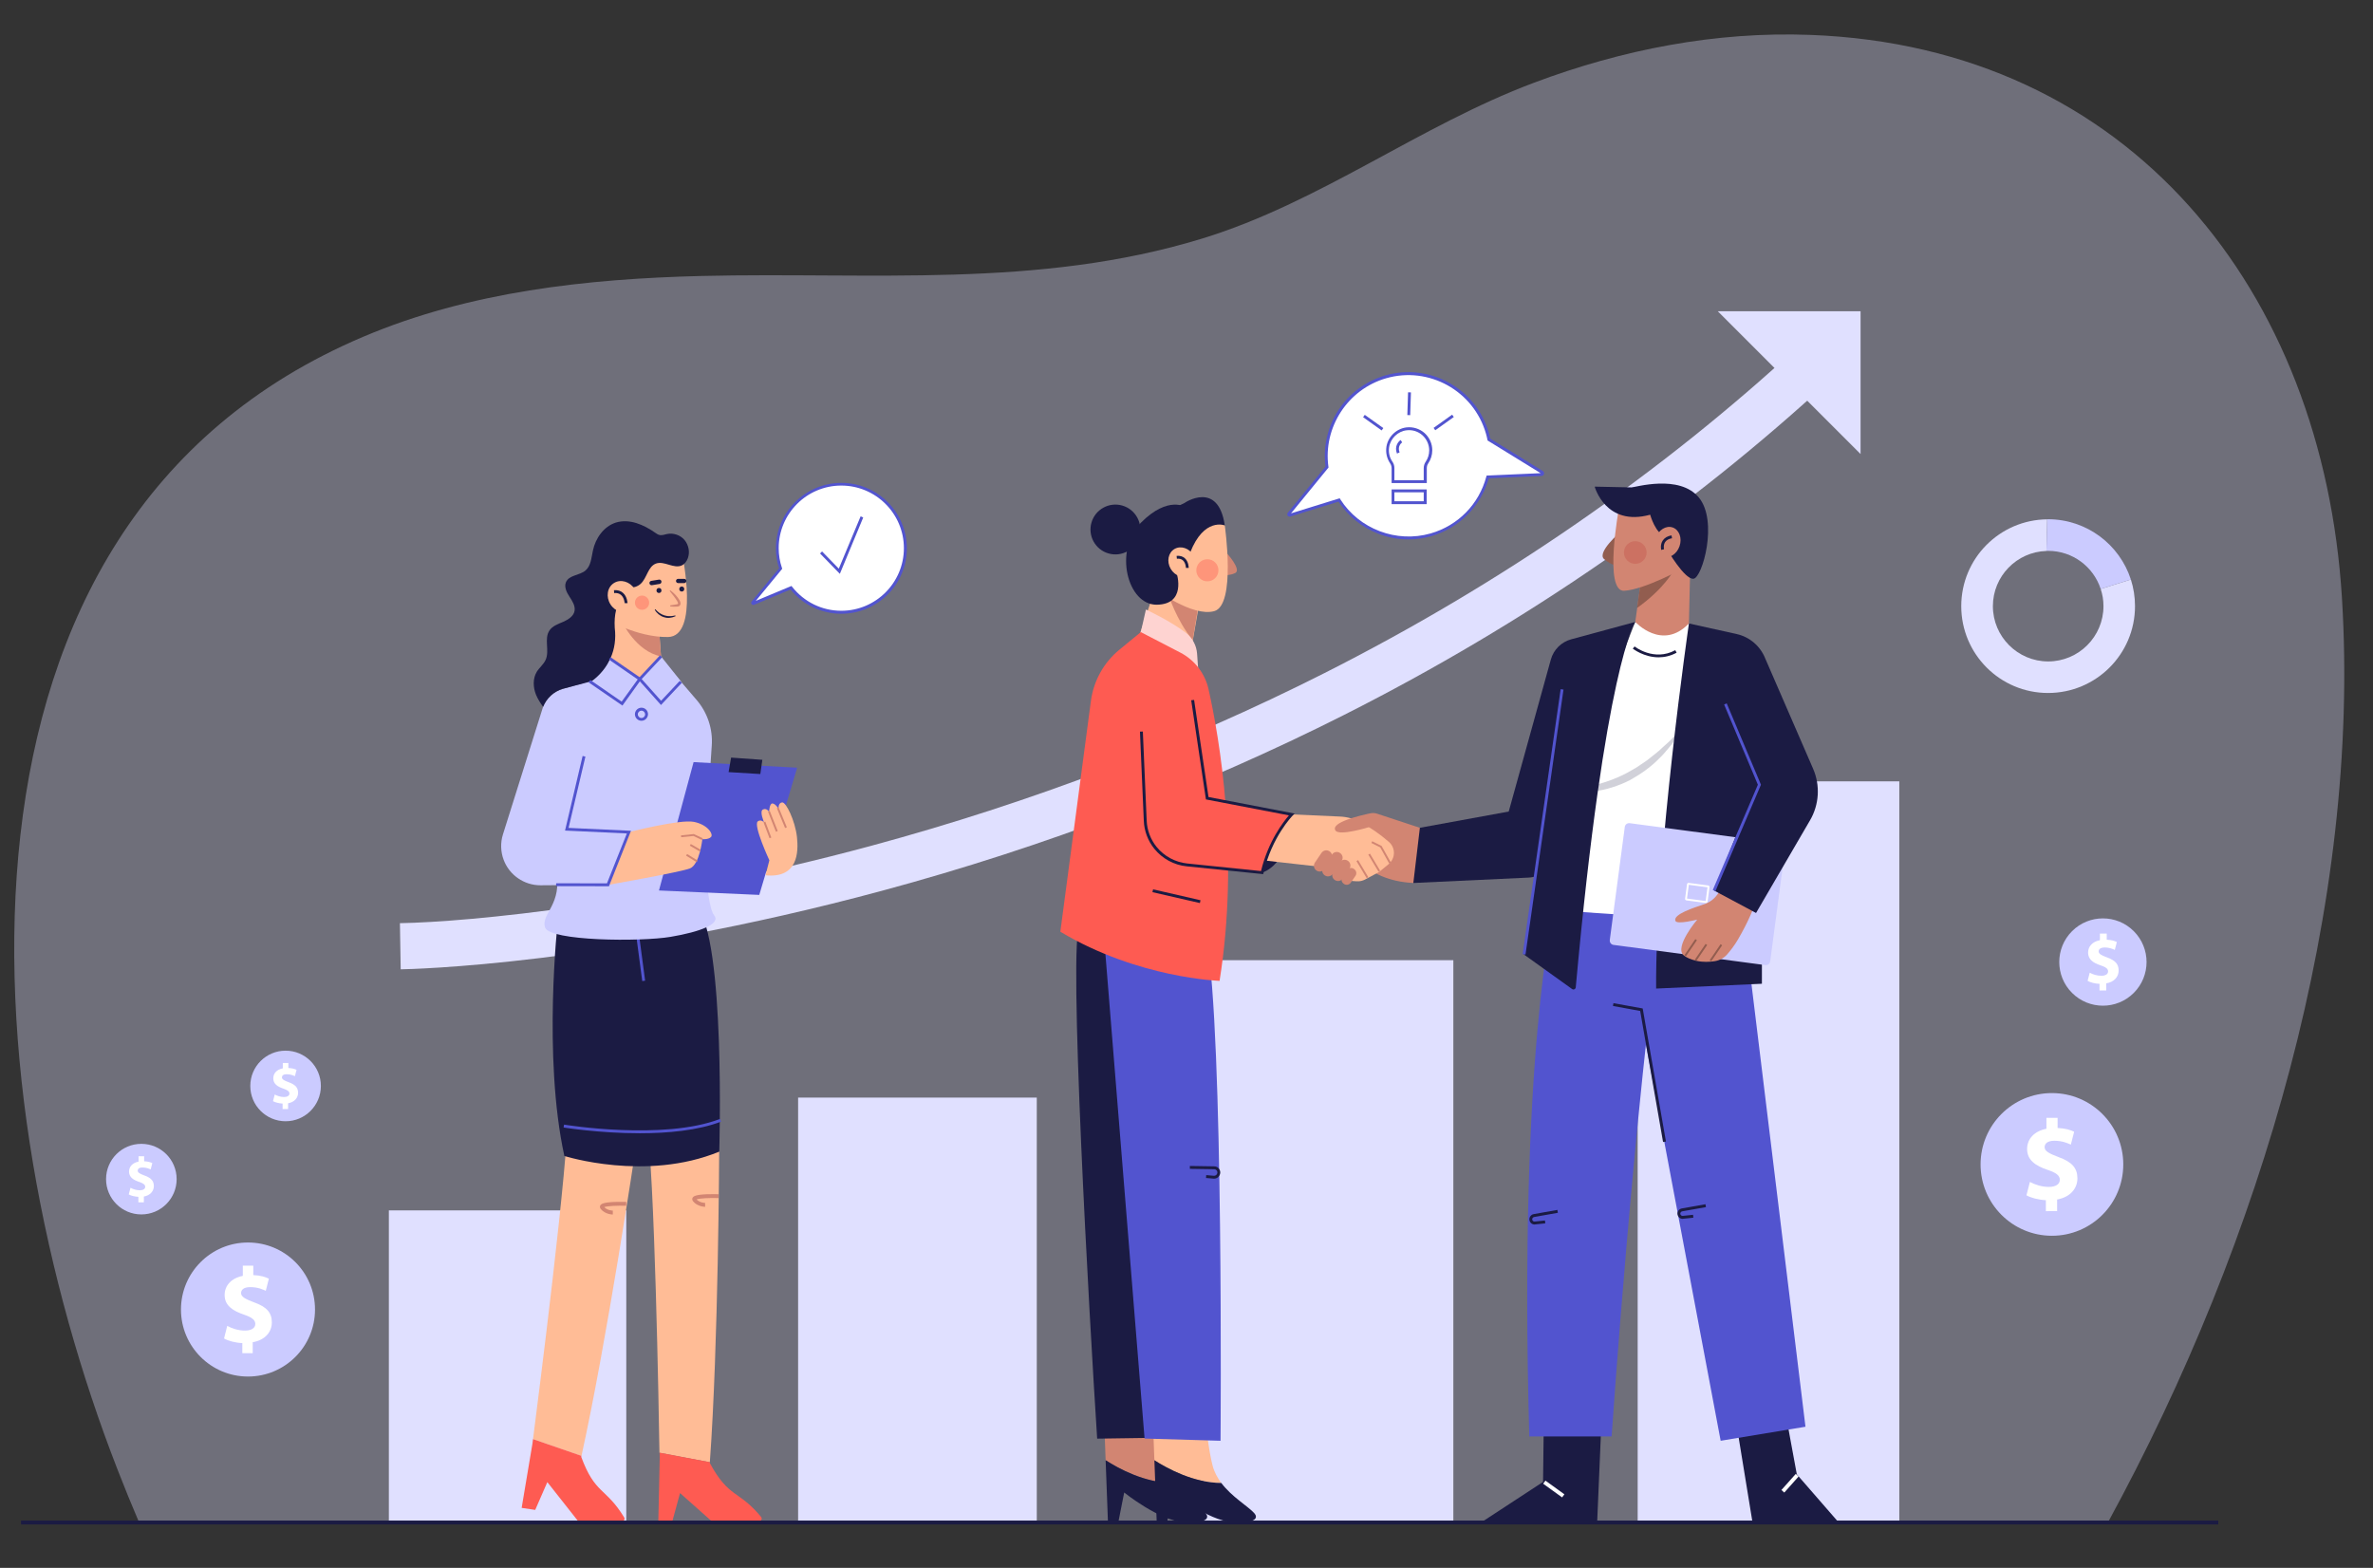 <?xml version="1.0" encoding="utf-8"?>
<!-- Generator: Adobe Illustrator 26.0.1, SVG Export Plug-In . SVG Version: 6.00 Build 0)  -->
<svg version="1.1" xmlns="http://www.w3.org/2000/svg" xmlns:xlink="http://www.w3.org/1999/xlink" x="0px" y="0px"
	 viewBox="0 0 2467.8 1630.6" style="enable-background:new 0 0 2467.8 1630.6;" xml:space="preserve">
<rect x="0" y="0" width="2467.8" height="1630.6" fill="#333333" stroke="none"/>
<style type="text/css">
	.st0{opacity:0.35;fill:#E0E0FF;}
	.st1{fill:#E0E0FF;}
	.st2{fill:#FFFFFF;}
	.st3{fill:#5254CF;}
	.st4{fill:#CBCBFF;}
	.st5{fill:#D28572;}
	.st6{fill:#FFBC96;}
	.st7{fill:#1B1B43;}
	.st8{opacity:0.4;fill:#FE5B52;}
	.st9{fill:#FED3D1;}
	.st10{fill:#FE5B52;}
	.st11{fill:#FEFEFE;}
	.st12{opacity:0.2;fill:#1B1B43;}
	.st13{fill:#925D4F;}
	.st14{opacity:0.3;fill:#BE443D;}
</style>
<g id="BACKGROUND">
</g>
<g id="OBJECTS">
	<g>
		<path class="st0" d="M2435.5,621.7c-19.7-318.3-219.7-573-552.9-585.4c-98.5-3.7-195.4,15.2-287.5,49.8
			c-119.3,44.8-222.5,124.5-344.9,162C1079.6,300.4,905.6,282.8,730,287c-119.8,2.9-241.4,16.3-351.7,63
			C-83,545.1-27.2,1144.7,122.1,1528c7.2,18.6,14.8,37.1,22.6,55.4h2047.4C2352.9,1288.7,2455.2,940,2435.5,621.7z"/>
		<g>
			<rect x="404.4" y="1258.8" class="st1" width="246.9" height="324.6"/>
			<rect x="830" y="1141.5" class="st1" width="248.2" height="441.9"/>
			<rect x="1251.5" y="998.6" class="st1" width="259.9" height="584.8"/>
			<rect x="1703.1" y="812.6" class="st1" width="272.1" height="770.8"/>
			<g>
				<g>
					<path class="st1" d="M416.7,1008.1l-0.8-48c71.1-1.2,265.1-19.6,490.6-80.6c165.2-44.7,323.6-105.1,470.7-179.4
						c183.6-92.8,350.1-207.7,494.8-341.6l32.6,35.3C1756.4,530.9,1586,648.5,1398,743.4c-150.2,75.8-311.8,137.4-480.4,182.9
						C630.4,1003.8,425.3,1008,416.7,1008.1z"/>
				</g>
				<g>
					<polygon class="st1" points="1934.9,472.2 1786.4,323.7 1934.9,323.7 					"/>
				</g>
			</g>
		</g>
		<g>
			<g>
				<path class="st2" d="M1603.7,491.1l-55.3-34c-0.5-2.2-1-4.5-1.6-6.7c-13-45.4-60.3-71.6-105.7-58.6
					c-41.4,11.9-66.8,52.4-61.1,93.8l-39.7,48.5c-0.6,0.7,0.1,1.8,1,1.5l51.2-15.8c19.8,31.1,58.4,46.9,95.6,36.2
					c29.9-8.6,51.5-32.1,59-60.2l55.8-2.5C1604.3,493.4,1604.7,491.8,1603.7,491.1z"/>
				<path class="st3" d="M1464.6,561c-10.6,0-21.1-2-31.2-5.9c-16.9-6.5-31.5-18.4-41.4-33.4l-50.1,15.5c-1.1,0.3-2.2-0.1-2.8-1
					c-0.6-0.9-0.6-2.1,0.1-2.9l39.3-48c-2.7-20.3,2-41,13.1-58.4c11.4-17.7,28.8-30.6,49.1-36.5c46.1-13.2,94.3,13.5,107.6,59.6
					c0.5,1.9,1,3.9,1.5,6.2l54.7,33.7c1,0.6,1.5,1.9,1.2,3c-0.3,1.2-1.3,2-2.6,2.1l-54.8,2.4c-8.1,28.9-30.9,51.9-59.8,60.2
					C1480.7,559.8,1472.6,561,1464.6,561z M1393.2,518.2l0.6,1c19.8,31.1,58.4,45.7,93.9,35.6c28.6-8.2,50.3-30.3,58-59.1l0.3-1.1
					l56.2-2.5l-55.2-34l-0.1-0.6c-0.5-2.4-1-4.6-1.6-6.6c-12.8-44.5-59.4-70.3-103.8-57.5c-39.9,11.5-65.7,51.1-60,92.2l0.1,0.6
					l-39,47.7L1393.2,518.2z"/>
			</g>
			<g>
				<g>
					<path class="st2" d="M1487.9,468.4c0-13.3-11.5-23.9-25.1-22.4c-9.9,1.1-18.1,9-19.6,18.9c-0.9,6,0.6,11.6,3.7,16.1
						c1.2,1.7,1.8,3.8,1.8,5.9v13.9h33.5V487c0-2.1,0.6-4.1,1.8-5.9C1486.4,477.5,1487.9,473.2,1487.9,468.4z"/>
					<path class="st3" d="M1483.7,502.4h-36.5V487c0-1.8-0.5-3.6-1.5-5.1c-3.4-5-4.8-11.1-3.9-17.2c1.6-10.5,10.4-19,20.9-20.2
						c6.8-0.8,13.7,1.4,18.8,5.9c5.1,4.6,8,11.1,8,17.9c0,4.9-1.5,9.6-4.2,13.6c-1,1.4-1.5,3.2-1.5,5V502.4z M1450.1,499.4h30.5V487
						c0-2.5,0.7-4.8,2-6.7c2.4-3.5,3.7-7.6,3.7-11.9c0-6-2.6-11.7-7-15.7c-4.5-4-10.4-5.9-16.4-5.2c-9.2,1-16.9,8.5-18.3,17.6
						c-0.8,5.3,0.4,10.7,3.4,15c1.4,2,2.1,4.3,2.1,6.8V499.4z"/>
				</g>
				<g>
					<rect x="1448.6" y="510.5" class="st2" width="33.5" height="12.4"/>
					<path class="st3" d="M1483.7,524.3h-36.5V509h36.5V524.3z M1450.1,521.3h30.5V512h-30.5V521.3z"/>
				</g>
				<g>
					<path class="st2" d="M1457.4,458.9c0,0-6.5,4.2-3.2,12.2"/>
					<path class="st3" d="M1452.8,471.7c-2.9-7.2,1.2-12.4,3.8-14.1l1.6,2.5l-0.8-1.3l0.8,1.3c-0.2,0.1-5.4,3.7-2.7,10.4
						L1452.8,471.7z"/>
				</g>
				<g>
					<line class="st2" x1="1437.9" y1="446.9" x2="1418.6" y2="433.2"/>
					
						<rect x="1426.8" y="428.2" transform="matrix(0.581 -0.814 0.814 0.581 240.026 1346.506)" class="st3" width="3" height="23.7"/>
				</g>
				<g>
					<line class="st2" x1="1491.4" y1="445.7" x2="1510.6" y2="431.9"/>
					
						<rect x="1489.2" y="437.3" transform="matrix(0.814 -0.581 0.581 0.814 24.579 954.281)" class="st3" width="23.7" height="3"/>
				</g>
				<g>
					<line class="st2" x1="1464.9" y1="432.4" x2="1465.6" y2="408.8"/>
					
						<rect x="1453.4" y="419.1" transform="matrix(3.190631e-02 -1 1 3.190631e-02 998.082 1871.705)" class="st3" width="23.7" height="3"/>
				</g>
			</g>
		</g>
		<g>
			<g>
				<path class="st2" d="M874.9,503.6c-36.8,0-66.6,29.8-66.6,66.6c0,7.4,1.2,14.4,3.5,21l-29,35.2c-0.5,0.6,0.1,1.4,0.8,1.1
					l39-16.3c12.2,15.5,31.1,25.5,52.3,25.5c36.8,0,66.6-29.8,66.6-66.6C941.5,533.4,911.7,503.6,874.9,503.6z"/>
				<path class="st3" d="M874.9,638.3c-20.6,0-39.8-9.2-52.8-25.2l-37.9,15.9c-0.9,0.4-2,0.1-2.6-0.7c-0.6-0.8-0.6-1.9,0.1-2.7
					l28.5-34.6c-2.2-6.8-3.3-13.7-3.3-20.7c0-37.5,30.5-68.1,68.1-68.1s68.1,30.5,68.1,68.1S912.4,638.3,874.9,638.3z M823.1,609.4
					l0.7,0.9c12.5,15.8,31.1,24.9,51.1,24.9c35.9,0,65.1-29.2,65.1-65.1s-29.2-65.1-65.1-65.1s-65.1,29.2-65.1,65.1
					c0,6.9,1.1,13.9,3.4,20.6l0.3,0.8L786,624.9L823.1,609.4z"/>
			</g>
			<g>
				<polyline class="st2" points="853.8,574.6 872.8,594.1 896.3,537.6 				"/>
				<polygon class="st3" points="873.4,596.8 852.8,575.6 854.9,573.5 872.3,591.4 895,537 897.7,538.2 				"/>
			</g>
		</g>
		<g>
			<path class="st1" d="M2220.3,630.4c0,49.9-40.5,90.3-90.4,90.3s-90.3-40.4-90.3-90.3c0-49.6,39.9-89.8,89.4-90.3
				c-0.3,9.8-0.6,21.4-0.8,32.9c-30.9,0.9-55.7,26.3-55.7,57.4c0,31.7,25.8,57.5,57.5,57.5c31.7,0,57.5-25.8,57.5-57.5
				c0-6.3-1-12.3-2.9-17.9l31.4-9.8C2218.8,611.5,2220.3,620.7,2220.3,630.4z"/>
			<path class="st4" d="M2216,602.7l-31.4,9.8c-7.5-23-29.1-39.6-54.6-39.6c-0.6,0-1.2,0-1.8,0c0.2-11.5,0.5-23.1,0.8-32.9
				c0.3,0,0.6,0,0.9,0C2170.2,540.1,2204.3,566.4,2216,602.7z"/>
		</g>
		<g>
			<g>
				<circle class="st4" cx="257.9" cy="1361.9" r="69.7"/>
				<g>
					<path class="st2" d="M252,1407.4v-10.6c-7.5-0.3-14.7-2.3-19-4.8l3.3-13.1c4.7,2.6,11.3,4.9,18.5,4.9c6.4,0,10.7-2.5,10.7-6.9
						c0-4.2-3.6-6.9-11.8-9.7c-11.9-4-20.1-9.6-20.1-20.4c0-9.8,6.9-17.5,18.9-19.9v-10.6h10.9v9.8c7.5,0.3,12.5,1.9,16.2,3.7
						l-3.2,12.6c-2.9-1.2-8-3.8-16.1-3.8c-7.3,0-9.6,3.1-9.6,6.2c0,3.7,3.9,6,13.4,9.6c13.3,4.7,18.6,10.8,18.6,20.9
						c0,9.9-7,18.4-19.9,20.6v11.4H252z"/>
				</g>
			</g>
			<g>
				<circle class="st4" cx="147" cy="1226.3" r="36.7"/>
				<g>
					<path class="st2" d="M143.9,1250.3v-5.6c-3.9-0.2-7.7-1.2-10-2.5l1.8-6.9c2.5,1.3,5.9,2.6,9.7,2.6c3.3,0,5.6-1.3,5.6-3.6
						c0-2.2-1.9-3.6-6.2-5.1c-6.3-2.1-10.6-5-10.6-10.7c0-5.2,3.6-9.2,9.9-10.4v-5.6h5.8v5.2c3.9,0.2,6.6,1,8.5,1.9l-1.7,6.6
						c-1.5-0.6-4.2-2-8.5-2c-3.8,0-5,1.6-5,3.3c0,1.9,2.1,3.2,7,5c7,2.5,9.8,5.7,9.8,11c0,5.2-3.7,9.7-10.4,10.9v6H143.9z"/>
				</g>
			</g>
			<g>
				<circle class="st4" cx="297" cy="1129.4" r="36.7"/>
				<g>
					<path class="st2" d="M293.9,1153.3v-5.6c-3.9-0.2-7.7-1.2-10-2.5l1.8-6.9c2.5,1.3,5.9,2.6,9.7,2.6c3.3,0,5.6-1.3,5.6-3.6
						c0-2.2-1.9-3.6-6.2-5.1c-6.3-2.1-10.6-5-10.6-10.7c0-5.2,3.6-9.2,9.9-10.4v-5.6h5.8v5.2c3.9,0.2,6.6,1,8.5,1.9l-1.7,6.6
						c-1.5-0.6-4.2-2-8.5-2c-3.8,0-5,1.6-5,3.3c0,1.9,2.1,3.2,7,5c7,2.5,9.8,5.7,9.8,11c0,5.2-3.7,9.7-10.4,10.9v6H293.9z"/>
				</g>
			</g>
		</g>
		<g>
			<g>
				<circle class="st4" cx="2133.9" cy="1211" r="74.2"/>
				<g>
					<path class="st2" d="M2127.6,1259.5v-11.3c-8-0.4-15.7-2.5-20.2-5.1l3.6-13.9c5,2.7,12,5.2,19.7,5.2c6.8,0,11.4-2.6,11.4-7.4
						c0-4.5-3.8-7.4-12.6-10.3c-12.7-4.3-21.4-10.2-21.4-21.7c0-10.5,7.4-18.6,20.1-21.1v-11.3h11.6v10.5c8,0.4,13.3,2,17.2,3.9
						l-3.4,13.4c-3.1-1.3-8.6-4-17.1-4c-7.7,0-10.2,3.3-10.2,6.7c0,3.9,4.2,6.4,14.3,10.2c14.1,5,19.8,11.5,19.8,22.2
						c0,10.6-7.5,19.6-21.1,22v12.1H2127.6z"/>
				</g>
			</g>
			<g>
				
					<ellipse transform="matrix(0.707 -0.707 0.707 0.707 -66.781 1839.66)" class="st4" cx="2187.3" cy="1000.4" rx="45.4" ry="45.4"/>
				<g>
					<path class="st2" d="M2183.4,1030.1v-6.9c-4.9-0.2-9.6-1.5-12.4-3.1l2.2-8.5c3.1,1.7,7.3,3.2,12.1,3.2c4.1,0,7-1.6,7-4.5
						c0-2.8-2.3-4.5-7.7-6.3c-7.8-2.6-13.1-6.2-13.1-13.3c0-6.4,4.5-11.4,12.3-12.9v-6.9h7.1v6.4c4.9,0.2,8.1,1.2,10.5,2.4l-2.1,8.2
						c-1.9-0.8-5.2-2.5-10.5-2.5c-4.7,0-6.3,2-6.3,4.1c0,2.4,2.5,3.9,8.7,6.2c8.6,3.1,12.1,7,12.1,13.6c0,6.5-4.6,12-12.9,13.4v7.4
						H2183.4z"/>
				</g>
			</g>
		</g>
		<g>
			<g>
				<path class="st5" d="M1274,573.6c1.2,0.6,17.7,18.9,10.5,22.4c-7.3,3.5-17.1,2-17.1,2L1274,573.6z"/>
				<polygon class="st6" points="1201.2,612.6 1181.1,671.8 1234.5,699.9 1248.3,621.1 1201.2,612.6 				"/>
				<path class="st5" d="M1247.3,623.8l-7,42c-17.6-22.1-24.9-46.8-24.9-46.8l9.9-0.6L1247.3,623.8z"/>
				<path class="st6" d="M1273.7,546.4c0,0,12,83-11,89.2c-23,6.2-61.4-23-61.4-23l11.5-69.1l33.6-11L1273.7,546.4z"/>
				<path class="st7" d="M1273.7,546.4c0,0-21.6-8.6-36,28.3l-7.2,12.5l-35.5-3.8l5.8-45.1l31.2-15.3
					C1231.9,522.9,1266.9,499.4,1273.7,546.4z"/>
				<path class="st7" d="M1233.4,527.7c0,0-18.1-12.9-46.8,15.8c-28.8,28.8-14.1,86,16.6,85.4c29.9-0.6,21.6-30.2,19.7-35.5
					C1220.9,588.2,1233.4,527.7,1233.4,527.7z"/>
				
					<ellipse transform="matrix(0.866 -0.5 0.5 0.866 -127.597 693.038)" class="st6" cx="1229.4" cy="584.6" rx="13.8" ry="15.8"/>
				<path class="st7" d="M1233.3,590.6c0-0.1-0.1-5-3.1-7.8c-1.5-1.4-3.7-2-6.3-1.7l-0.3-3c3.5-0.3,6.4,0.5,8.6,2.5
					c4,3.6,4,9.7,4,10L1233.3,590.6l1.5,0L1233.3,590.6z"/>
				<circle class="st8" cx="1255.6" cy="593.1" r="11.5"/>
				
					<ellipse transform="matrix(0.275 -0.962 0.962 0.275 311.247 1514.237)" class="st7" cx="1159.1" cy="550.9" rx="25.9" ry="25.9"/>
			</g>
			<g>
				<g>
					<path class="st5" d="M1210.4,1524.5c-4.3-16.2-7.1-44.7-7.1-44.7l-54.8,3.4l1.3,35.5c13.8,8.9,40.8,23.5,69.6,23.7
						C1215.5,1537.1,1212.2,1531.2,1210.4,1524.5z"/>
					<path class="st7" d="M1253.6,1573.6c-6.9-7.5-23.3-16.8-34.2-31.3c-28.8-0.2-55.8-14.8-69.6-23.7l2.4,64h10.9l6-30.4
						c0,0,36.4,29.3,61.9,30.8C1256.6,1584.5,1257.7,1578.1,1253.6,1573.6z"/>
				</g>
				<path class="st7" d="M1123,962.3c-12.7,11.1,10.1,412.2,18,533.9l75.5-1.1l-12.4-517L1123,962.3z"/>
				<g>
					<path class="st6" d="M1261.1,1524.5c-4.3-16.2-7.1-44.7-7.1-44.7l-54.8,3.4l1.3,35.5c13.8,8.9,40.8,23.5,69.6,23.7
						C1266.2,1537.1,1262.9,1531.2,1261.1,1524.5z"/>
					<path class="st7" d="M1304.3,1573.6c-6.9-7.5-23.3-16.8-34.2-31.3c-28.8-0.2-55.8-14.8-69.6-23.7l2.4,64h10.9l6-30.4
						c0,0,36.4,29.3,61.9,30.8C1307.3,1584.5,1308.4,1578.1,1304.3,1573.6z"/>
				</g>
				<path class="st3" d="M1147.7,969l42.6,527.1l79,2.3c0,0,3.4-424.6-14.6-522.6L1147.7,969z"/>
				<path class="st7" d="M1262.6,1225.8c-0.2,0-0.4,0-0.5,0l-7.9-0.7l0.2-3l7.9,0.7c1.7,0.1,3.2-0.9,3.6-2.6c0.3-1,0-2.1-0.6-2.9
					c-0.6-0.8-1.6-1.3-2.6-1.3l-25.3-0.4l0-3l25.3,0.4c2,0,3.8,0.9,5,2.5c1.2,1.6,1.6,3.5,1.1,5.4
					C1268.1,1223.8,1265.5,1225.8,1262.6,1225.8z"/>
			</g>
			<g>
				<path class="st9" d="M1186.4,657.4l5.3-23.5c0,0,25.4,11.8,41.5,24.2c6.8,5.2,11.1,13.1,11.7,21.7l1.5,21.1l-45.1-12.4
					L1186.4,657.4z"/>
				<path class="st5" d="M1469.9,918.3c-25.4-1.2-44.1-10.2-58.6-24l-0.8-38.7l66.1,5.3l18.4,17.3L1469.9,918.3z"/>
				<path class="st7" d="M1312.6,907.4c0,0,28.2-6.4,30.8-60.4l-24.8,19.5L1312.6,907.4z"/>
				<path class="st10" d="M1186.4,657.4l40.9,21.2c15,7.7,25.8,21.7,29.5,38.1c11.5,51.5,32.4,172.1,11.5,303.4
					c0,0-84.5-2.6-165.6-51.1l31.8-240.1c2.8-20.8,13.3-39.8,29.6-53.2L1186.4,657.4z"/>
				<path class="st6" d="M1319.3,845.9l74,3.3c7.5,0.3,14.9,2.3,21.6,5.9c10.3,5.6,20.2,12.4,29.5,20.5c5.5,4.7,6.8,12.7,3.2,18.9
					l0,0c-0.9,1.6-2.1,3.1-3.6,4.3l-9,7.4c-0.8,0.6-1.6,1.2-2.5,1.6l-12.9,6.9c-2,1-4.1,1.7-6.3,1.8c-6.9,0.3-22.4-0.9-34.7-14.4
					l-94.6-10.7l15.8-35.5L1319.3,845.9z"/>
				<path class="st5" d="M1476.6,860.9l-44.6-14.7c-2.2-0.7-4.4-0.8-6.7-0.4c-10.6,2.2-41.9,9.5-36.5,17.9
					c3.9,6.2,35.3-3.6,35.3-3.6L1476.6,860.9z"/>
				<g>
					<path class="st5" d="M1369.1,905.4L1369.1,905.4c-2.8-1.9-3.5-5.6-1.6-8.4l6.8-10c1.9-2.8,5.6-3.5,8.4-1.6l0,0
						c2.8,1.9,3.5,5.6,1.6,8.4l-6.8,10C1375.6,906.5,1371.8,907.2,1369.1,905.4z"/>
					<path class="st5" d="M1377.7,910.4L1377.7,910.4c-2.8-1.9-3.5-5.6-1.6-8.4l9.1-13.3c1.9-2.8,5.6-3.5,8.4-1.6h0
						c2.8,1.9,3.5,5.6,1.6,8.4l-9.1,13.3C1384.2,911.5,1380.4,912.3,1377.7,910.4z"/>
					<path class="st5" d="M1388.1,915.2L1388.1,915.2c-2.8-1.9-3.5-5.6-1.6-8.4l6.8-10c1.9-2.8,5.6-3.5,8.4-1.6h0
						c2.8,1.9,3.5,5.6,1.6,8.4l-6.8,10C1394.6,916.4,1390.8,917.1,1388.1,915.2z"/>
					<path class="st5" d="M1397.7,919.3l-0.4-0.3c-2.3-1.6-2.9-4.7-1.3-7l4.9-7.1c1.6-2.3,4.7-2.9,7-1.3l0.4,0.3
						c2.3,1.6,2.9,4.7,1.3,7l-4.9,7.1C1403.1,920.3,1400,920.9,1397.7,919.3z"/>
				</g>
				<path class="st10" d="M1222.5,700.2c0,0,26.3-15,33,129.9l87.9,16.9c-14.7,18.3-25,38.4-30.8,60.4l-74.8-8
					c-10.4-1.1-20.2-5.5-28-12.6l0,0c-9.2-8.4-14.9-20.1-15.9-32.6l-9.8-127L1222.5,700.2z"/>
				<path class="st7" d="M1313.7,909.1l-79.6-8.1c-13.1-1.3-25.4-8-33.6-18.2c-6.7-8.2-10.6-18.6-11-29.2l-4-92.7l3-0.1l4,92.7
					c0.4,9.9,4.1,19.7,10.4,27.4c7.8,9.6,19.3,15.8,31.6,17.1l76.9,7.9c7.5-31.3,23.6-51.6,29-57.9l-86.3-16.6l-15.3-103.1l3-0.4
					l15,101l89.6,17.2l-2,2c-0.2,0.2-21.7,22-30.4,59.7L1313.7,909.1z"/>
				
					<rect x="1221.5" y="907.1" transform="matrix(0.224 -0.975 0.975 0.224 40.44 1915.624)" class="st7" width="3" height="50.6"/>
				<g>
					<polygon class="st5" points="1444.7,898.1 1435.4,881.3 1426.2,876.7 1427,874.9 1436.8,879.8 1446.5,897.1 					"/>
					
						<rect x="1428.7" y="886.9" transform="matrix(0.858 -0.513 0.513 0.858 -257.831 860.792)" class="st5" width="2" height="20.7"/>
					
						<rect x="1416.4" y="893.6" transform="matrix(0.858 -0.513 0.513 0.858 -263.03 855.463)" class="st5" width="2" height="20.7"/>
				</g>
			</g>
		</g>
		<g>
			<g>
				<g>
					<polygon class="st7" points="1605.4,1484.1 1604.7,1541.2 1541.6,1582.5 1661,1582.5 1665.5,1476.6 					"/>
					
						<rect x="1612.5" y="1536.2" transform="matrix(0.586 -0.811 0.811 0.586 -585.963 1950.599)" class="st11" width="4" height="24.3"/>
				</g>
				<g>
					<polygon class="st7" points="1855.1,1460.1 1868.6,1533.3 1911.4,1582.5 1822.4,1582.5 1805.1,1476.6 					"/>
					
						<rect x="1849.9" y="1539.7" transform="matrix(0.665 -0.747 0.747 0.665 -527.755 1907.582)" class="st11" width="22.4" height="4"/>
				</g>
				<path class="st3" d="M1615.9,946.5c0,0-36.8,148.7-25.5,547.4h85.6c0,0,22.5-333.4,54.1-558.7L1615.9,946.5z"/>
				<polygon class="st3" points="1810.4,933 1877.6,1483.8 1789.4,1498.4 1683,934.1 				"/>
				<polygon class="st7" points="1729.5,1187.7 1705.7,1051.4 1677.4,1046.2 1677.9,1043.3 1708.3,1048.8 1708.5,1049.8 
					1732.5,1187.2 				"/>
				<path class="st7" d="M1595.9,1273.5c-1.2,0-2.4-0.4-3.4-1.2c-1.1-0.9-1.8-2.2-2-3.7c-0.3-2.8,1.7-5.4,4.4-5.9l24.7-4.4l0.5,3
					l-24.7,4.4c-1.2,0.2-2.1,1.4-2,2.6c0.1,0.6,0.4,1.2,0.9,1.6c0.5,0.4,1.1,0.6,1.8,0.5l10.6-1.1l0.3,3l-10.6,1.1
					C1596.3,1273.4,1596.1,1273.5,1595.9,1273.5z"/>
				<path class="st7" d="M1749.9,1267.6c-1.2,0-2.4-0.4-3.4-1.2c-1.1-0.9-1.8-2.2-2-3.7c-0.3-2.8,1.7-5.4,4.4-5.9l24.7-4.4l0.5,3
					l-24.7,4.4c-1.2,0.2-2.1,1.4-2,2.6c0.1,0.6,0.4,1.2,0.9,1.6c0.5,0.4,1.1,0.6,1.8,0.5l10.6-1.1l0.3,3l-10.6,1.1
					C1750.3,1267.6,1750.1,1267.6,1749.9,1267.6z"/>
			</g>
			<g>
				<polygon class="st2" points="1700.6,646.8 1624.2,842.9 1615.9,946.5 1780.4,957.8 1756.4,648.4 				"/>
				<path class="st12" d="M1619,819.8c12.7,1,25.2-0.3,37.3-2.9c12.1-2.7,23.7-6.9,34.6-12.5c5.3-3.1,10.9-5.8,15.8-9.5
					c2.5-1.8,5.2-3.3,7.6-5.3c2.4-2,4.8-3.9,7.3-5.8c2.5-1.8,4.7-4,7-6.1l7-6.3c4.5-4.4,8.7-9.1,13.4-13.5
					c-3.3,5.5-6.7,10.9-10.4,16.1l-6.2,7.4c-2.1,2.5-4.2,4.9-6.6,7.1c-9,9.3-19.8,16.8-31.2,23.1c-11.7,5.8-24.3,9.9-37.2,11.5
					C1644.5,824.6,1631.1,824,1619,819.8z"/>
				<path class="st7" d="M1700.6,646.8c0,0-31.6,46-61.9,380.1c-0.2,1.8-2.3,2.8-3.8,1.7l-50.2-36l43.9-286.1L1700.6,646.8z"/>
				<path class="st7" d="M1700.6,646.8l-66.7,18.1c-10.2,2.8-18.2,10.7-21.1,21L1569,844l-92.4,16.9l-6.8,57.4l119.8-5.6
					c14.3-0.7,26.2-11,28.9-25.1l32.6-170.9L1700.6,646.8z"/>
				<path class="st7" d="M1756.4,648.4c0,0-35.1,241.7-34.1,379.7l110-5l0.2-232L1756.4,648.4z"/>
				<path class="st4" d="M1835.8,1003.7l-157.8-21c-2.5-0.3-4.2-2.6-3.9-5.1l15.6-117.6c0.3-2.5,2.6-4.2,5.1-3.9l157.8,21
					c2.5,0.3,4.2,2.6,3.9,5.1l-15.6,117.6C1840.6,1002.3,1838.3,1004,1835.8,1003.7z"/>
				<path class="st2" d="M1774.2,939.1c-0.1,0-0.1,0-0.2,0h0l-20.3-2.7c-0.4-0.1-0.8-0.3-1-0.6c-0.3-0.3-0.4-0.8-0.3-1.2l2-15.1
					c0.1-0.4,0.3-0.8,0.6-1c0.3-0.3,0.7-0.4,1.2-0.3l20.3,2.7c0.4,0.1,0.8,0.3,1,0.6c0.3,0.3,0.4,0.7,0.3,1.2l-2,15.1
					c-0.1,0.4-0.3,0.8-0.6,1C1774.9,939,1774.6,939.1,1774.2,939.1z M1754.4,934.5l19.4,2.6l1.9-14.3l-19.4-2.6L1754.4,934.5z
					 M1754.4,934.9L1754.4,934.9C1754.4,934.9,1754.4,934.9,1754.4,934.9z M1755.9,920.2C1755.9,920.2,1755.9,920.2,1755.9,920.2
					L1755.9,920.2z"/>
				<path class="st5" d="M1790.9,923.2l-4.8,6.9c-3.3,4.7-7.9,8.2-13.3,10.1c-10.9,3.7-33.4,10.7-30.4,17.6c1.7,4,22.6-1.4,22.6-1.4
					s-24.1,28.5-14.1,37.1c2.8,2.4,7.6,4.4,13.1,5.7c7.2,1.7,14.2,1.2,19.3,0.4c5.1-0.8,9.6-3.3,13-7.2c3.2-3.7,7.5-9.1,11.2-15.5
					c10.3-17.7,16.1-31.5,18.6-40.7L1790.9,923.2z"/>
				<path class="st7" d="M1756.4,648.4l49.6,11c13.6,3,24.7,12.6,29.8,25.5l49.7,114.5c7.6,17.4,6.4,37.4-3.2,53.8l-56.1,96.3
					l-43.6-23.3l41.3-103.6L1756.4,648.4z"/>
				<path class="st7" d="M1724.8,683.6c-15.3,0-26.6-8.9-26.8-9l1.9-2.3c0.2,0.2,20.2,15.9,42.3,3.9l1.4,2.6
					C1737.1,682.3,1730.7,683.6,1724.8,683.6z"/>
				
					<rect x="1465.3" y="853.4" transform="matrix(0.142 -0.99 0.99 0.142 530.531 2321.814)" class="st3" width="278.4" height="3"/>
				<polygon class="st3" points="1784,926.8 1781.2,925.6 1828.1,816.1 1793,732.7 1795.7,731.5 1831.3,816.1 				"/>
				<g>
					
						<rect x="1748.6" y="985.1" transform="matrix(0.562 -0.827 0.827 0.562 -45.693 1885.843)" class="st13" width="20.2" height="2"/>
					
						<rect x="1759.3" y="990.1" transform="matrix(0.562 -0.827 0.827 0.562 -45.159 1896.852)" class="st13" width="20.2" height="2"/>
					
						<rect x="1774.9" y="990.4" transform="matrix(0.562 -0.827 0.827 0.562 -38.604 1909.901)" class="st13" width="20.2" height="2"/>
				</g>
			</g>
			<g>
				<path class="st13" d="M1685,553.3c0,0-24.6,21.1-16.9,28.1c7.7,7,18.3,8.4,18.3,8.4L1685,553.3z"/>
				<path class="st5" d="M1758,577.8l-1.6,70.6c-27.9,29-55.8-1.6-55.8-1.6l2-14.5l0.9-6.4l4-28.8l1-7.6l29.1-6.8L1758,577.8z"/>
				<path class="st13" d="M1740.3,593.6c0,0-9.2,18.2-37.8,38.7l0.9-6.4l4-28.8l29.9-6.4L1740.3,593.6z"/>
				<path class="st5" d="M1683.6,528.7c0,0-16.2,87.1,5.6,85.7s62.5-23.9,62.5-23.9l4.9-41.4l-18.3-27.4l-31.6,0.7L1683.6,528.7z"/>
				<path class="st7" d="M1733.5,571.1c0,0,18.4,31.9,27.7,30.8c9.2-1.1,25.8-60,5.5-84.5c-20.3-24.5-66.4-10.5-70.1-10.5
					c-3.7,0-24.2-0.5-38.2-0.8c0,0,11.3,41.9,57.7,29.2c0,0,5.5,20.3,16.6,22.9L1733.5,571.1z"/>
				
					<ellipse transform="matrix(0.324 -0.946 0.946 0.324 639.903 2021.23)" class="st5" cx="1733.5" cy="563.1" rx="16.1" ry="13.1"/>
				<circle class="st14" cx="1700.6" cy="574.6" r="11.8"/>
				<path class="st7" d="M1727.6,571.9c-0.1-0.2-1.3-5.5,1.6-9.8c1.9-2.8,4.9-4.6,9.1-5.3l0.5,3c-3.3,0.5-5.7,1.9-7.1,3.9
					c-2.2,3.3-1.2,7.4-1.2,7.5L1727.6,571.9z"/>
			</g>
		</g>
		<g>
			<g>
				<g>
					<path class="st6" d="M747.9,1197.7l-75.5-28.9c8.3,44.5,12.8,303.6,13.4,342.1l52.4,9.9
						C747.1,1398.5,747.9,1197.7,747.9,1197.7z"/>
					<path class="st10" d="M791.5,1577.6c-23.3-28.2-33.4-19.2-53.3-56c0.1-0.3,0.1-0.6,0.2-0.9l-52.4-9.9c0.1,3.1,0.1,4.8,0.1,4.8
						l-1.5,67.6h14.3l8.3-30.4l34.2,30.4h46.7C790.7,1583.3,793.3,1579.9,791.5,1577.6z"/>
				</g>
				<g>
					<path class="st6" d="M660.8,1195.8l-70.5-39.5c1.8,45.2-31.1,302.3-36,340.5l50.4,17.4C631.1,1394.5,660.8,1195.8,660.8,1195.8
						z"/>
					<path class="st10" d="M649.1,1578.1c-19-31.2-30.3-23.8-44.7-63.1c0.1-0.3,0.2-0.6,0.3-0.9l-50.4-17.4
						c-0.4,3.1-0.6,4.8-0.6,4.8l-11.2,66.7l14.1,2.1l12.6-28.9l32.4,41.1l43.2,0.6C647.5,1583.5,650.6,1580.5,649.1,1578.1z"/>
				</g>
				<path class="st7" d="M580.1,957.8c0,0-15.8,140.8,6.8,244.4c0,0,84.5,27,161.1-4.5c0,0,6.8-221.9-23.7-255.7L580.1,957.8z"/>
				<path class="st3" d="M665.3,1178.6c-42.1,0-78.6-5.9-79.2-6l0.5-3c1,0.2,103.3,16.7,162.2-5.9l1.1,2.8
					C725.6,1175.8,694.2,1178.6,665.3,1178.6z"/>
				<path class="st3" d="M667.9,1020.3c-0.9-6.9-9-67.2-9-70.2h3c0,2.1,5.4,42.9,9,69.8L667.9,1020.3z"/>
				<path class="st5" d="M733.3,1255.1c-0.3,0-8-0.1-12.6-5.8c-1.2-1.6-0.8-2.9-0.5-3.5c0.8-1.7,3.2-3.3,15-3.8
					c6.1-0.2,11.9,0,12.1,0l-0.1,4c-9.1-0.3-19.7,0.2-22.8,1.4c3.4,3.6,8.8,3.6,8.9,3.6V1255.1z"/>
				<path class="st5" d="M637.3,1263.1c-0.3,0-8-0.1-12.6-5.8c-1.2-1.6-0.8-2.9-0.5-3.5c0.8-1.7,3.2-3.3,15-3.8
					c6.1-0.2,11.9,0,12.1,0l-0.1,4c-9.1-0.3-19.7,0.2-22.8,1.4c3.4,3.6,8.8,3.6,8.9,3.6V1263.1z"/>
			</g>
			<g>
				<path class="st4" d="M700.3,699.8l24.2,28.2c11.2,13.1,16.9,30.1,15.7,47.3l-7.4,110.4c0,0,2.3,57.1,9.8,66.1
					c7.5,9-14.3,17.3-45.1,22.5c-30.8,5.3-126.1,4.5-130.7-9.8c-4.5-14.3,18.8-24,11.3-59.3l15-162.2l19.9-34.5l52.2-2.3
					L700.3,699.8z"/>
				<polygon class="st3" points="685.3,926.1 721.3,792.6 829,798.4 789.6,930.7 				"/>
				<path class="st6" d="M654,865.4c0,0,52.8-13.5,67.4-10.7c14.6,2.8,20.8,13,18,15.8c-2.8,2.8-9,2.3-9,2.3s-2.8,26.5-13,30.4
					c-10.1,3.9-85.2,17.1-85.2,17.1l-8.3-21.6L654,865.4z"/>
				<path class="st4" d="M654,865.4l-21.8,54.8l-69.9,0.5h-0.2c-17,0-32.3-10.5-38.3-26.4c-3.2-8.6-3.5-17.9-0.7-26.7l41-130.4
					c0.2-0.6,0.4-1.3,0.6-1.9c3.6-9.1,11.1-16.1,20.6-18.8l27.8-8.1l-0.3,2.1l-23.3,151.8L654,865.4z"/>
				<path class="st3" d="M667.1,749.6c-3.7,0-6.8-3-6.8-6.8c0-3.7,3-6.8,6.8-6.8c3.7,0,6.8,3,6.8,6.8
					C673.8,746.6,670.8,749.6,667.1,749.6z M667.1,739.1c-2.1,0-3.8,1.7-3.8,3.8c0,2.1,1.7,3.8,3.8,3.8c2.1,0,3.8-1.7,3.8-3.8
					C670.8,740.8,669.2,739.1,667.1,739.1z"/>
				<polygon class="st3" points="633.3,921.7 578.3,921.6 578.4,918.6 631.2,918.7 651.9,866.8 587.6,863.8 605.9,786.2 
					608.8,786.9 591.3,861 656.2,864 				"/>
				<polygon class="st7" points="760.3,787.9 757.7,803 790.7,805 792.8,790.2 				"/>
				<g>
					<polygon class="st5" points="730,873.6 721.2,869.4 708.4,870.7 708.2,868.8 721.5,867.4 730.9,871.8 					"/>
					
						<rect x="722" y="875.9" transform="matrix(0.502 -0.865 0.865 0.502 -402.71 1064.339)" class="st5" width="2" height="11.9"/>
					
						<rect x="717.8" y="886" transform="matrix(0.528 -0.85 0.85 0.528 -418.602 1032.188)" class="st5" width="2" height="12.9"/>
				</g>
				<g>
					<path class="st6" d="M800.1,894.7c0,0-17.1-36.7-12-40.5c3-2.3,6.4,0.8,6.4,0.8s-4.9-11.3-1.1-13.1c3.8-1.9,6.4,2.3,6.4,2.3
						s0.4-8.6,3.4-8.6s6.4,5.3,6.4,5.3s-0.4-6,3.8-6.4c4.1-0.4,13.5,19.1,15.4,36c1.7,15.7,1.1,43.2-32.7,39.8L800.1,894.7z"/>
					
						<rect x="796.6" y="854.3" transform="matrix(0.936 -0.353 0.353 0.936 -253.171 336.752)" class="st5" width="2" height="17.7"/>
					
						<rect x="802.9" y="843.3" transform="matrix(0.93 -0.367 0.367 0.93 -257.471 354.593)" class="st5" width="2" height="22.4"/>
					
						<rect x="812.4" y="839" transform="matrix(0.924 -0.382 0.382 0.924 -263.263 375.558)" class="st5" width="2" height="22.4"/>
				</g>
			</g>
			<g>
				<polygon class="st6" points="688.7,704.1 631.7,706.1 639.7,620.5 675.1,642.5 685,648.6 687.4,682.6 				"/>
				<path class="st5" d="M687.4,682.6c-26.2-5-40.5-36-40.5-36l28.2-4l9.8,6.1L687.4,682.6z"/>
				<path class="st6" d="M709.5,576.6c0,0,18,85.3-14.8,85.9c-32.8,0.5-65.1-19.1-65.1-19.1l0.8-45.9l20-19.1l32.3-10.4L709.5,576.6
					z"/>
				<path class="st7" d="M715.3,580.6c-1.2,3.1-3.2,6-6.2,7.4c-8.3,3.9-18.3-5-26.9-1.9c-8.6,3.2-9.3,15.3-16.2,21.3
					c-6.5,5.6-16.4,4.2-24.7,2.1l5.9,12c-6,6.9-8.7,17.4-7.9,31.3c1.4,11.4-0.1,22.2-4.4,31.7c-9.9,22.1-21.2,24.4-21.2,24.4
					l-28.3,7.4c-9.5,2.8-17,9.8-20.6,18.8c-2.9-4-5.5-8.1-7.4-12.6c-3-7.6-3.5-16.7,0.8-23.8c2.7-4.4,7.2-7.8,9.3-12.6
					c4.2-9.5-1.9-21.8,3.9-30.4c3.2-4.8,9-6.7,14.3-9c5.2-2.3,10.8-5.8,11.8-11.3c1-5.3-2.4-10.4-5.3-14.9c-3-4.5-5.7-10.2-3.6-15.1
					c3.2-7.4,14-6.9,20.2-12c5.8-4.9,6.2-13.4,7.8-20.8c2.7-12.9,11.3-25.1,23.8-29.1c14.1-4.4,29.2,2.2,41.2,10.7
					c1.2,0.8,2.4,1.7,3.9,2.1c2.8,0.8,5.6-0.4,8.5-1c6.5-1.2,13.6,1.2,17.9,6.3C716.3,567,717.6,574.4,715.3,580.6z"/>
				<g>
					
						<ellipse transform="matrix(0.843 -0.538 0.538 0.843 -232.145 445.783)" class="st6" cx="647.4" cy="620.5" rx="14.9" ry="16.8"/>
					<path class="st7" d="M649.6,627.3c0-0.1-0.3-5.5-3.7-8.5c-1.8-1.6-4.2-2.3-7.2-2l-0.2-3c3.8-0.3,7,0.6,9.4,2.8
						c4.4,3.9,4.7,10.4,4.7,10.7L649.6,627.3z"/>
				</g>
				<circle class="st8" cx="667.7" cy="626.8" r="7.4"/>
				<path class="st5" d="M697.1,613.9c1.9,1.4,3.6,2.9,5.2,4.6c1.6,1.7,3.1,3.5,4.3,5.6c0.3,0.5,0.6,1.1,0.8,1.8
					c0.2,0.6,0.4,1.4,0.3,2.3c-0.1,0.5-0.3,1-0.6,1.4c-0.3,0.4-0.7,0.7-1.1,0.9c-0.4,0.2-0.8,0.3-1.1,0.3c-0.3,0-0.6,0.1-0.9,0.1
					c-2.4,0.2-4.7,0.1-7-0.2l0-1.1c2.2-0.4,4.5-0.7,6.6-1.1c0.3-0.1,0.5-0.1,0.8-0.2c0.2-0.1,0.4-0.1,0.5-0.2
					c0.2-0.2,0.2-0.2,0.2-0.4c0-0.2,0-0.6-0.2-1.1c-0.1-0.4-0.4-0.9-0.6-1.3c-1-1.8-2.4-3.6-3.7-5.4l-4.2-5.3L697.1,613.9z"/>
				<circle class="st7" cx="685.3" cy="614.1" r="2.6"/>
				<circle class="st7" cx="709" cy="612.6" r="2.6"/>
				<path class="st7" d="M686,607.3l-8,1.3c-1.2,0.2-2.4-0.6-2.6-1.9l0,0c-0.2-1.2,0.6-2.4,1.9-2.6l8-1.3c1.2-0.2,2.4,0.6,2.6,1.9
					l0,0C688,606,687.2,607.1,686,607.3z"/>
				<path class="st7" d="M711.6,606.4h-6.4c-1.2,0-2.2-1-2.2-2.2l0,0c0-1.2,1-2.2,2.2-2.2h6.4c1.2,0,2.2,1,2.2,2.2l0,0
					C713.8,605.4,712.8,606.4,711.6,606.4z"/>
				<path class="st7" d="M681.5,633.6c1.3,1.4,2.7,2.8,4.3,3.9c1.6,1.1,3.3,1.9,5.1,2.5c1.8,0.5,3.7,0.9,5.6,0.8
					c1,0.1,1.9-0.1,2.9-0.2c1-0.1,1.9-0.4,2.9-0.5l0.3,0.7c-0.9,0.4-1.9,0.8-2.9,1.1c-1,0.2-2,0.5-3.1,0.6c-2.1,0.3-4.2,0-6.3-0.7
					c-2-0.6-3.9-1.7-5.5-3c-1.6-1.4-3-2.9-3.9-4.8L681.5,633.6z"/>
				<path class="st4" d="M665.3,706.2l-18.4,25.5l-32.5-22.4l0.6-0.5c9-6.7,15.8-14.9,19.9-24.2L665.3,706.2z"/>
				<polygon class="st4" points="665.3,706.2 687.4,731 708.3,708.8 687.4,682.6 				"/>
				<polygon class="st3" points="647.3,733.8 612.2,709.7 613.9,707.2 646.5,729.7 663.2,706.6 633.3,686 635,683.5 667.4,705.8 
									"/>
				<polygon class="st3" points="687.4,733.2 663.3,706.2 686.4,681.5 688.5,683.6 667.3,706.2 687.5,728.8 706.9,708.1 
					709.1,710.1 				"/>
			</g>
		</g>
		<rect x="21.9" y="1581.4" class="st7" width="2285" height="4"/>
	</g>
</g>
</svg>
